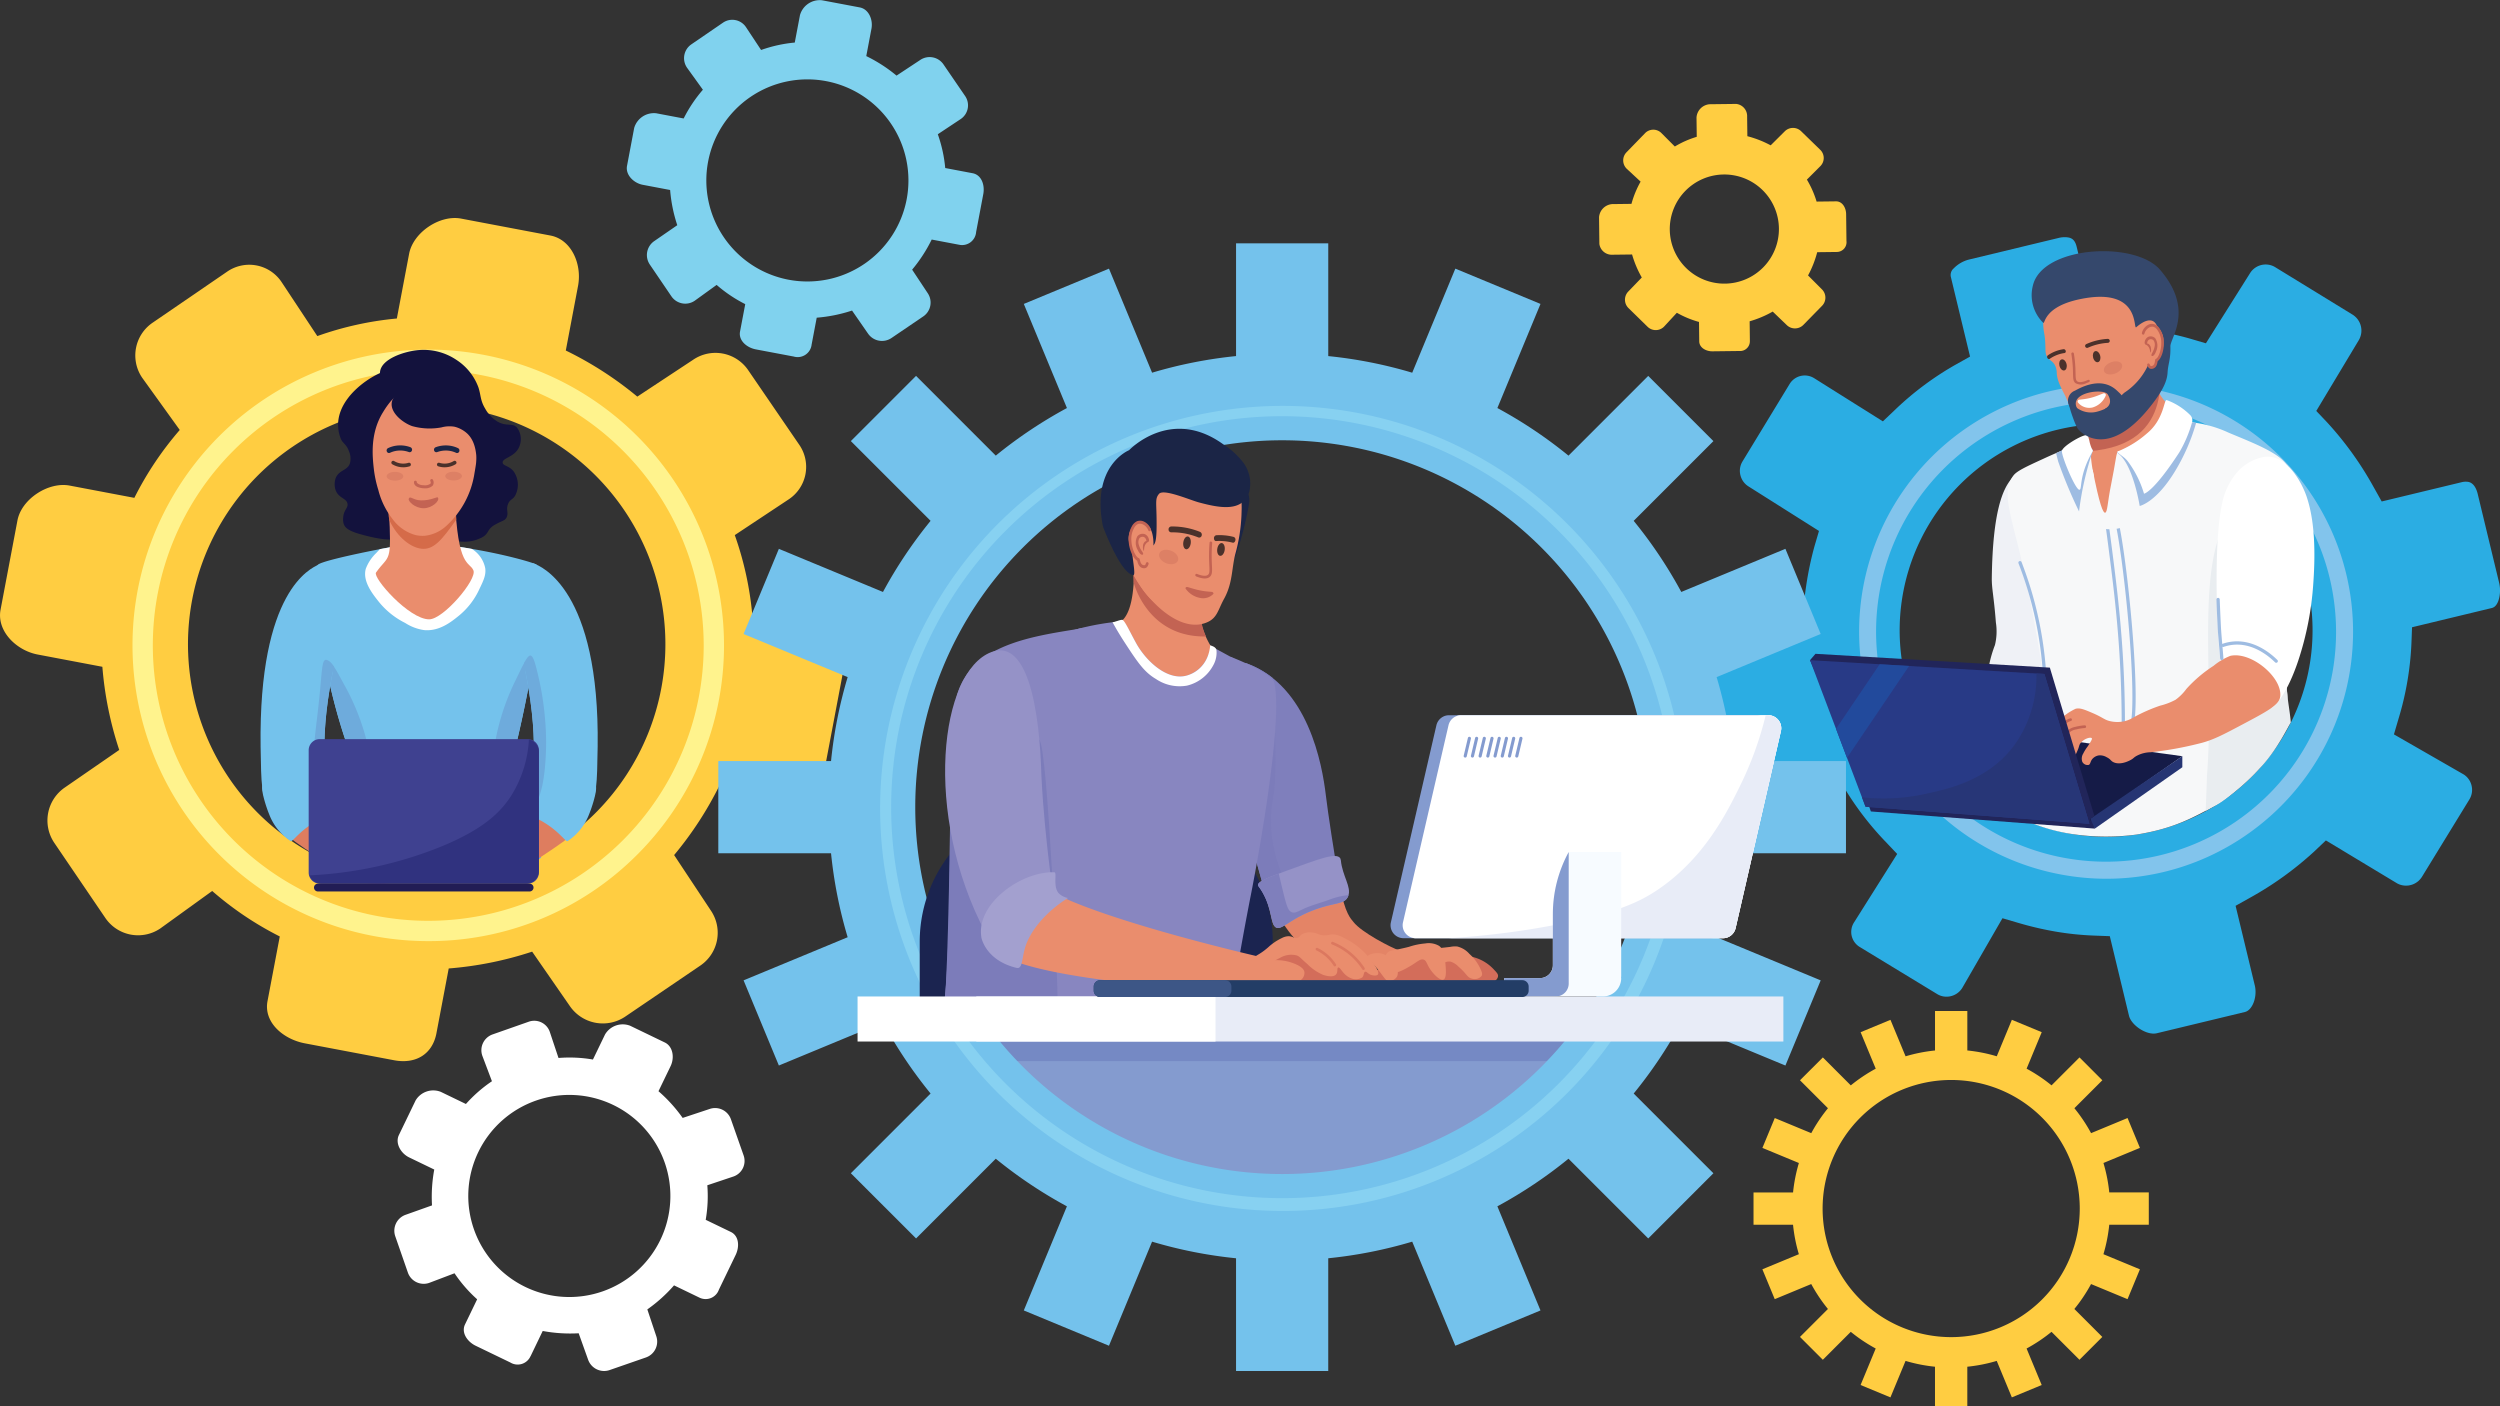 <svg xmlns="http://www.w3.org/2000/svg" xmlns:xlink="http://www.w3.org/1999/xlink" width="455" height="255.932" viewBox="0 0 455 255.932"><rect x="0" y="0" width="455" height="255.932" fill="#333333" stroke="none"/><defs><clipPath id="clip-path"><rect id="Rectangle_4504" data-name="Rectangle 4504" width="455" height="255.932" fill="none"></rect></clipPath></defs><g id=":_img-scalability" data-name=": img-scalability" transform="translate(0 -0.003)"><g id="Group_1683" data-name="Group 1683" transform="translate(0 0.003)" clip-path="url(#clip-path)"><path id="Path_12793" data-name="Path 12793" d="M1337.512,1348.346h-69.74a20.054,20.054,0,0,1-20.053-20.054v-7.313h109.847v7.313a20.053,20.053,0,0,1-20.053,20.054" transform="translate(-1070.031 -1132.859)" fill="#849bcf"></path><rect id="Rectangle_4501" data-name="Rectangle 4501" width="109.847" height="5.007" transform="translate(177.688 188.12)" fill="#7589c4"></rect><path id="Path_12794" data-name="Path 12794" d="M79.434,426.992l2.232-11.776a64.711,64.711,0,0,0,15.184-3.061l6.88,9.93a7.288,7.288,0,0,0,10.051,1.9l13.7-9.309a7.207,7.207,0,0,0,1.909-9.982l-6.7-10.117a64.364,64.364,0,0,0,8.4-12.962l11.776,2.232c3.883.736,6.591-1.6,7.327-5.485l3.08-16.253c.736-3.883-.7-8.276-4.58-9.012l-11.776-2.232a59.705,59.705,0,0,0-3.186-14.522L143.6,329.8a7.084,7.084,0,0,0,1.873-9.885l-9.324-13.62a7.208,7.208,0,0,0-9.99-1.867l-10.17,6.712a64.68,64.68,0,0,0-13.014-8.391l2.232-11.776c.736-3.883-1.155-8.418-5.038-9.154l-16.253-3.08c-3.884-.736-8.723,2.523-9.459,6.407l-2.232,11.776a59.35,59.35,0,0,0-14.473,3.2l-6.525-9.863a7.069,7.069,0,0,0-9.873-1.871l-13.614,9.325a7.207,7.207,0,0,0-1.864,9.99l6.84,9.508a59.639,59.639,0,0,0-8.264,12.352l-11.776-2.232c-3.883-.736-8.767,2.46-9.5,6.343L.1,349.924c-.736,3.883,2.872,7.418,6.755,8.154l11.776,2.232a64.322,64.322,0,0,0,3.07,15.135L11.771,382.3a7.273,7.273,0,0,0-1.9,10.038l9.31,13.7a7.207,7.207,0,0,0,9.983,1.905l9.455-6.828a59.367,59.367,0,0,0,12.3,8.275l-2.232,11.776c-.736,3.883,2.907,6.94,6.791,7.675l16.253,3.08c3.883.736,6.971-1.045,7.706-4.928M34.973,348.115a43.444,43.444,0,1,1,34.6,50.773,43.444,43.444,0,0,1-34.6-50.773" transform="translate(0 -238.955)" fill="#ffcd41"></path><path id="Path_12795" data-name="Path 12795" d="M528.8,1365.609,531,1361.04a27.407,27.407,0,0,0,6.544.418l1.721,4.816a3.085,3.085,0,0,0,3.9,1.883l6.625-2.3a3.051,3.051,0,0,0,1.877-3.871l-1.627-4.873a27.251,27.251,0,0,0,4.86-4.375l4.569,2.207a2.56,2.56,0,0,0,3.6-1.437l3.046-6.306c.728-1.507.625-3.46-.882-4.188l-4.569-2.207a25.283,25.283,0,0,0,.294-6.287l4.754-1.593a3,3,0,0,0,1.852-3.835l-2.315-6.593a3.051,3.051,0,0,0-3.879-1.861l-4.9,1.626a27.38,27.38,0,0,0-4.4-4.861l2.207-4.569c.728-1.507.453-3.568-1.054-4.3l-6.306-3.045a3.739,3.739,0,0,0-4.571,1.579l-2.207,4.569a25.121,25.121,0,0,0-6.268-.285l-1.583-4.749a2.992,2.992,0,0,0-3.83-1.85l-6.591,2.316a3.051,3.051,0,0,0-1.86,3.879l1.751,4.639a25.248,25.248,0,0,0-4.736,4.141l-4.569-2.207a3.739,3.739,0,0,0-4.582,1.549l-3.046,6.306c-.728,1.507.359,3.348,1.866,4.076l4.569,2.207a27.231,27.231,0,0,0-.409,6.525l-4.811,1.712a3.079,3.079,0,0,0-1.881,3.895l2.3,6.623a3.051,3.051,0,0,0,3.872,1.876l4.616-1.752a25.131,25.131,0,0,0,4.119,4.735l-2.207,4.569c-.728,1.507.426,3.157,1.933,3.884l6.306,3.046a2.557,2.557,0,0,0,3.692-1.168m-9.507-37.133a18.391,18.391,0,1,1,8.563,24.559,18.391,18.391,0,0,1-8.563-24.559" transform="translate(-432.225 -1118.802)" fill="#fff"></path><path id="Path_12796" data-name="Path 12796" d="M834.628,62.807l.945-4.985a27.4,27.4,0,0,0,6.428-1.3l2.913,4.2a3.085,3.085,0,0,0,4.255.806l5.8-3.94a3.051,3.051,0,0,0,.808-4.226l-2.837-4.283A27.252,27.252,0,0,0,856.5,43.6l4.985.945a2.56,2.56,0,0,0,3.1-2.322l1.3-6.88c.312-1.644-.295-3.5-1.939-3.815l-4.985-.945a25.28,25.28,0,0,0-1.349-6.148l4.177-2.773a3,3,0,0,0,.793-4.185l-3.947-5.766a3.051,3.051,0,0,0-4.229-.791L850.1,13.763a27.383,27.383,0,0,0-5.509-3.552l.945-4.985c.311-1.644-.489-3.564-2.133-3.875l-6.88-1.3a3.739,3.739,0,0,0-4,2.712l-.945,4.985A25.129,25.129,0,0,0,825.45,9.1l-2.762-4.175a2.993,2.993,0,0,0-4.179-.792l-5.763,3.948a3.051,3.051,0,0,0-.789,4.229l2.9,4.025a25.253,25.253,0,0,0-3.5,5.229l-4.985-.945a3.74,3.74,0,0,0-4.023,2.685l-1.3,6.88c-.312,1.644,1.216,3.14,2.86,3.452l4.985.945a27.23,27.23,0,0,0,1.3,6.407l-4.2,2.9a3.079,3.079,0,0,0-.805,4.25l3.941,5.8a3.051,3.051,0,0,0,4.226.807l4-2.89a25.136,25.136,0,0,0,5.207,3.5l-.945,4.985c-.311,1.644,1.231,2.938,2.875,3.249l6.88,1.3a2.556,2.556,0,0,0,3.262-2.086M815.806,29.416A18.391,18.391,0,1,1,830.451,50.91a18.391,18.391,0,0,1-14.646-21.494" transform="translate(-686.93 -0.002)" fill="#80d2ee"></path><path id="Path_12797" data-name="Path 12797" d="M2258.473,448.051c-1.739-.291-3.627-1.82-3.961-3.207l-3.493-14.482-2.921-.109a53.462,53.462,0,0,1-6.8-.7,59.349,59.349,0,0,1-6.9-1.6l-2.914-.856-7.335,12.714a3.379,3.379,0,0,1-3.391,1.524,3.2,3.2,0,0,1-1.146-.429l-14.094-8.57a3.2,3.2,0,0,1-1.077-4.43l7.883-12.506-2.065-2.176a55.3,55.3,0,0,1-8.29-11.1l-1.429-2.55-14.482,3.493a2.849,2.849,0,0,1-1.114.008c-1.772-.3-3.619-1.765-3.951-3.142l-3.874-16.065a2.243,2.243,0,0,1,.6-1.941,5.331,5.331,0,0,1,2.819-1.752l14.482-3.492.11-2.921a60.894,60.894,0,0,1,2.139-14.355l.821-2.795-12.8-8.087a3.333,3.333,0,0,1-1.5-2.066,3.259,3.259,0,0,1,.377-2.492l8.575-14.094a3.219,3.219,0,0,1,3.283-1.514,3.293,3.293,0,0,1,1.161.434l12.531,7.873,2.173-2.062a55.448,55.448,0,0,1,11.145-8.3l2.55-1.429-3.492-14.482a1.586,1.586,0,0,1,.512-1.565,5.93,5.93,0,0,1,2.966-1.653l16.064-3.874a4.537,4.537,0,0,1,1.768-.114c.636.107,1.267.384,1.581,1.686l3.493,14.482,2.921.11a66.63,66.63,0,0,1,8.477.853,50.323,50.323,0,0,1,5.835,1.318l2.8.823,8.039-12.771a3.351,3.351,0,0,1,3.393-1.525,3.286,3.286,0,0,1,1.176.44l14.1,8.649a3.422,3.422,0,0,1,1.121,4.632l-7.741,12.886,2.02,2.128a60.857,60.857,0,0,1,8.459,11.8l1.429,2.55,14.482-3.492a3.132,3.132,0,0,1,1.235-.081c1.056.177,1.542,1.309,1.763,2.227l3.874,16.064a5.961,5.961,0,0,1-.151,3.441c-.414,1.051-.986,1.189-1.2,1.24l-14.482,3.492-.11,2.921a55.328,55.328,0,0,1-2.327,13.657l-.858,2.919,12.686,7.288a3.277,3.277,0,0,1,1.443,2.029,3.315,3.315,0,0,1-.391,2.517l-8.644,14.1a3.415,3.415,0,0,1-3.462,1.549,3.231,3.231,0,0,1-1.158-.432l-12.859-7.751-2.132,2.023a60.552,60.552,0,0,1-11.751,8.448l-2.55,1.429,3.493,14.482c.5,2.065-.411,4.51-1.8,4.846l-16.065,3.874a2.721,2.721,0,0,1-1.063.008m-1.927-110.4a37.574,37.574,0,1,0,30.324,28.253,37.327,37.327,0,0,0-30.324-28.253" transform="translate(-1867.036 -259.979)" fill="#2bade3"></path><path id="Path_12798" data-name="Path 12798" d="M2413.413,580.9a44.949,44.949,0,1,1,33.523-7.732,44.654,44.654,0,0,1-33.523,7.732m14.347-85.618a41.862,41.862,0,1,0,34.369,48.2,41.91,41.91,0,0,0-34.369-48.2" transform="translate(-2037.532 -421.602)" fill="#82c4ec"></path><path id="Path_12799" data-name="Path 12799" d="M1123.235,422V405.222h-20.518a82.133,82.133,0,0,0-3.025-15.282l18.942-7.846-6.422-15.5-18.948,7.849A82.679,82.679,0,0,0,1084.6,361.5l14.512-14.512-11.866-11.866-14.512,14.512a82.665,82.665,0,0,0-12.943-8.665l7.848-18.948-15.5-6.422-7.846,18.942a82.128,82.128,0,0,0-15.282-3.025V310.995h-16.781v20.518a82.133,82.133,0,0,0-15.282,3.025L989.1,315.6l-15.5,6.422,7.849,18.948A82.662,82.662,0,0,0,968.5,349.63l-14.512-14.512-11.866,11.866L956.635,361.5a82.645,82.645,0,0,0-8.665,12.944l-18.948-7.849-6.422,15.5,18.942,7.846a82.113,82.113,0,0,0-3.025,15.282H918V422h20.518a82.112,82.112,0,0,0,3.025,15.282L922.6,445.131l6.422,15.5,18.948-7.849a82.645,82.645,0,0,0,8.665,12.944l-14.512,14.512,11.866,11.866L968.5,477.595a82.679,82.679,0,0,0,12.944,8.665L973.6,505.208l15.5,6.422,7.846-18.942a82.136,82.136,0,0,0,15.282,3.025V516.23h16.781V495.712a82.13,82.13,0,0,0,15.282-3.025l7.846,18.942,15.5-6.422-7.848-18.948a82.682,82.682,0,0,0,12.943-8.665l14.512,14.512,11.866-11.866L1084.6,465.729a82.679,82.679,0,0,0,8.665-12.944l18.948,7.849,6.422-15.5-18.942-7.846A82.132,82.132,0,0,0,1102.717,422Zm-35.846-8.39a66.772,66.772,0,1,1-66.772-66.772,66.772,66.772,0,0,1,66.772,66.772" transform="translate(-787.268 -266.707)" fill="#74c2ec"></path><path id="Path_12800" data-name="Path 12800" d="M1196.034,662.517a73.26,73.26,0,1,1,28.605-5.776,73.027,73.027,0,0,1-28.605,5.776m0-144.647a71.159,71.159,0,1,0,71.159,71.159,71.24,71.24,0,0,0-71.159-71.159" transform="translate(-962.684 -442.123)" fill="#87d1f1"></path><path id="Path_12801" data-name="Path 12801" d="M223.179,554.46a53.827,53.827,0,1,1,38.061-15.766,53.475,53.475,0,0,1-38.061,15.766m0-103.957a50.13,50.13,0,1,0,50.13,50.13,50.187,50.187,0,0,0-50.13-50.13" transform="translate(-145.235 -383.177)" fill="#fff38d"></path><path id="Path_12802" data-name="Path 12802" d="M2071.051,175.868l-.043-3.528a19.051,19.051,0,0,0,4.2-1.769l2.564,2.464a2.145,2.145,0,0,0,3.011-.037l3.411-3.485a2.122,2.122,0,0,0-.031-2.991l-2.524-2.528a18.954,18.954,0,0,0,1.668-4.23l3.528-.043a1.779,1.779,0,0,0,1.794-2.01l-.059-4.869c-.014-1.163-.684-2.347-1.847-2.333l-3.528.043a17.584,17.584,0,0,0-1.767-4l2.465-2.465a2.085,2.085,0,0,0-.036-2.962l-3.484-3.386a2.122,2.122,0,0,0-2.992.044l-2.543,2.53a19.035,19.035,0,0,0-4.244-1.662l-.043-3.528a2.23,2.23,0,0,0-1.987-2.347l-4.869.059a2.6,2.6,0,0,0-2.356,2.4l.043,3.528a17.466,17.466,0,0,0-3.99,1.766l-2.458-2.465a2.081,2.081,0,0,0-2.958.036l-3.385,3.485a2.122,2.122,0,0,0,.045,2.991l2.528,2.344a17.554,17.554,0,0,0-1.664,4.046l-3.528.043a2.6,2.6,0,0,0-2.372,2.385l.059,4.869a2.282,2.282,0,0,0,2.425,1.959l3.528-.043a18.935,18.935,0,0,0,1.769,4.188l-2.464,2.557a2.141,2.141,0,0,0,.037,3.007l3.485,3.409a2.122,2.122,0,0,0,2.992-.032l2.33-2.522a17.483,17.483,0,0,0,4.031,1.67l.043,3.528c.014,1.163,1.244,1.833,2.407,1.819l4.869-.059a1.778,1.778,0,0,0,1.936-1.871m-14.573-20.2a9.932,9.932,0,1,1,10.053,9.811,9.933,9.933,0,0,1-10.053-9.811" transform="translate(-1752.574 -113.863)" fill="#ffcd41"></path><path id="Path_12803" data-name="Path 12803" d="M2312.939,1330.906v-5.882h-7.192a28.781,28.781,0,0,0-1.06-5.357l6.64-2.75-2.251-5.434-6.641,2.751a28.978,28.978,0,0,0-3.037-4.537l5.087-5.087-4.159-4.159-5.087,5.087a28.98,28.98,0,0,0-4.537-3.037l2.751-6.642-5.434-2.251-2.75,6.64a28.8,28.8,0,0,0-5.356-1.06V1292h-5.882v7.192a28.8,28.8,0,0,0-5.357,1.06l-2.75-6.64-5.434,2.251,2.751,6.642a28.993,28.993,0,0,0-4.537,3.037l-5.086-5.087-4.159,4.159,5.087,5.087a28.978,28.978,0,0,0-3.037,4.537l-6.642-2.751-2.251,5.434,6.64,2.75a28.821,28.821,0,0,0-1.06,5.357H2241v5.882h7.192a28.824,28.824,0,0,0,1.06,5.357l-6.64,2.75,2.251,5.434,6.642-2.751a28.971,28.971,0,0,0,3.037,4.537l-5.087,5.087,4.159,4.159,5.086-5.087a28.976,28.976,0,0,0,4.537,3.037l-2.751,6.642,5.434,2.251,2.75-6.64a28.8,28.8,0,0,0,5.357,1.06v7.192h5.882v-7.192a28.8,28.8,0,0,0,5.356-1.06l2.75,6.64,5.434-2.251-2.751-6.642a28.963,28.963,0,0,0,4.537-3.037l5.087,5.087,4.159-4.159-5.087-5.087a28.971,28.971,0,0,0,3.037-4.537l6.641,2.751,2.251-5.434-6.64-2.75a28.784,28.784,0,0,0,1.06-5.357Zm-12.565-2.941a23.4,23.4,0,1,1-23.405-23.405,23.4,23.4,0,0,1,23.405,23.405" transform="translate(-1921.859 -1108.003)" fill="#ffcd41"></path><path id="Path_12804" data-name="Path 12804" d="M420.911,695.39c-2.329.262-15.376,2.813-15.917,3.658s-.423,17,5.7,33.859c2.858,7.875-3.1,19.535-3.1,19.535a79.7,79.7,0,0,0,19.269,4.252c7.57.6,18.957-3.6,18.761-4.513-.8-3.724-6.421-12.681-5.273-17.342,5.418-22,5.6-32.337,4.473-35.792-.151-.466-15.407-4.614-23.9-3.658" transform="translate(-347.146 -596.237)" fill="#74c2ec"></path><path id="Path_12805" data-name="Path 12805" d="M507,460.22a6.232,6.232,0,0,1-2.266-2.364c-.927-1.523-.762-2.437-1.246-3.9a10.116,10.116,0,0,0-3.965-4.964,10.7,10.7,0,0,0-7.25-1.773c-2.369.275-6.388,1.559-6.683,3.9-.148,1.174.678,2.3,1.586,3.546a10.66,10.66,0,0,0,2.719,2.6c3.981,2.515,7.438-.471,9.515,1.536,1.908,1.843,1.083,6.381.566,9.219-.61,3.354-1.846,5.846-.68,7.091.752.8-.839-.346-.431.671.27.675-1.861-.292-2.378.212-.659.64,1.06,4.528,1.215,4.849.686,1.415-.828,1.121,1.163,1.128,1.712.006,2.833.421,5.04-.569,1.573-.706,1.063-1.549,2.528-2.391s1.835-.741,2.152-1.3c.487-.857-.16-1.489.34-2.6.36-.8.782-.666,1.246-1.418a4.229,4.229,0,0,0-.227-4.373c-.838-1.129-2-1.028-2.039-1.655-.056-.854,2.1-.972,2.945-2.718a3.528,3.528,0,0,0-.34-3.664c-.859-.907-1.827-.13-3.512-1.064" transform="translate(-416.422 -383.471)" fill="#13123d"></path><path id="Path_12806" data-name="Path 12806" d="M437.666,473.409c-1.6-.264-11.667,5.143-8.927,12.372.339.893,1.018,1,1.473,2.246a3.45,3.45,0,0,1,.227,2.246c-.459,1.4-2.007,1.208-2.605,2.718a3.369,3.369,0,0,0,0,2.246c.57,1.47,2.039,1.419,2.152,2.482.084.788-.7,1.057-.793,2.482a2.746,2.746,0,0,0,.113,1.182c.243.648.876,1.211,2.832,1.773,2.653.762,5.788,1.4,6.68.734,1.374-1.032-.958-4.12-1.243-6.525-1.322-11.167-.549-12.859.34-14.3,1.234-2,2.713-2.223,2.832-4.018.129-1.945-1.116-5.31-3.08-5.635" transform="translate(-366.736 -405.984)" fill="#13123d"></path><path id="Path_12807" data-name="Path 12807" d="M468.651,696.865a7.8,7.8,0,0,0-1.921,2.881c-.635,2.279,1.232,4.6,2.444,6.111a14.372,14.372,0,0,0,4.714,3.754,8.58,8.58,0,0,0,3.492,1.309c2.759.23,4.907-1.505,6.285-2.619a13.5,13.5,0,0,0,3.754-4.888c.737-1.531,1.21-2.516,1.048-3.754a5.35,5.35,0,0,0-2.434-3.516,47.71,47.71,0,0,0-12.116-.753c-.727.082-2.5.387-4.612.794-.214.207-.433.432-.654.681" transform="translate(-400.153 -596.238)" fill="#fff"></path><path id="Path_12808" data-name="Path 12808" d="M482.623,637.378c.57,10.213.073,8.118-2.329,11.514-.656.928,6,8.52,9.663,8.52,2.619,0,8.761-7.275,8.061-8.909-.728-1.7-2.883-.258-3.363-13.2-.036-.979-1.8,2.728-4.528,3.493-3.336.935-7.59-2.972-7.5-1.423" transform="translate(-411.857 -544.694)" fill="#ea8d6d"></path><path id="Path_12809" data-name="Path 12809" d="M636.5,842.226c-.573-.148-.978.841-2.349,3.681a42.448,42.448,0,0,0-3.795,11.38,30.008,30.008,0,0,0-.373,2.991,34.842,34.842,0,0,0,.362,7.149c.388,2.423,1.919,6.964,4.777,12.676,2.213-.8,3.644-1.557,3.573-1.886-.8-3.724-6.421-12.681-5.273-17.342,1.3-5.287,2.3-9.9,3.052-13.9-.011-3.414.419-4.642.025-4.743" transform="translate(-540.228 -722.273)" fill="#6eabdc"></path><path id="Path_12810" data-name="Path 12810" d="M427.557,866.553a30,30,0,0,0-.524-2.968,42.45,42.45,0,0,0-4.365-11.174c-1.513-2.767-1.967-3.734-2.532-3.557-.391.122-.2.038-.044,3.492a121.166,121.166,0,0,0,3.558,12.275c2.858,7.875-3.1,19.535-3.1,19.535s1.295.488,3.445,1.139a47.568,47.568,0,0,0,3.565-11.583,34.84,34.84,0,0,0,0-7.158" transform="translate(-360.107 -727.952)" fill="#6eabdc"></path><path id="Path_12811" data-name="Path 12811" d="M352.591,998.078c.238.971.775,1.836,7.394,6.2,7.633,5.033,4.92,1.875,6.818,3.977,1.291,1.429,8.7,1.047,7.608,0-2.223-2.13-1.574-1.087-3.386-2.611-.588-.495-1.33-1.179-5.831-7.786-5.082-7.461-5.492-8.58-6.814-8.647-2.925-.149-6.727,5.035-5.789,8.867" transform="translate(-302.254 -848.335)" fill="#de7d5f"></path><path id="Path_12812" data-name="Path 12812" d="M335.022,983.138c-.123,1.069.814,3.9,1.245,4.926a10.171,10.171,0,0,0,3.936,4.946c.5.256,2.611-3.767,9.222-5.413.422-.105-.653-1.386-1.54-2.741-1.834-2.8-.914-3.538-2.072-4.4-2.54-1.887-10.322-1.4-10.792,2.68" transform="translate(-287.302 -839.925)" fill="#74c2ec"></path><path id="Path_12813" data-name="Path 12813" d="M630.2,998.078c-.238.971-.775,1.836-7.394,6.2-7.633,5.033-12.851,2.889-11.04,1.366.588-.495,1.33-1.179,5.831-7.786,5.082-7.461,5.492-8.58,6.814-8.647,2.924-.149,6.727,5.035,5.789,8.867" transform="translate(-524.331 -848.335)" fill="#de7d5f"></path><path id="Path_12814" data-name="Path 12814" d="M674.442,983.138c.123,1.069-.814,3.9-1.245,4.926a10.17,10.17,0,0,1-3.936,4.946c-.5.256-2.611-3.767-9.222-5.413-.422-.105.653-1.386,1.54-2.741,1.834-2.8.915-3.538,2.072-4.4,2.54-1.887,10.322-1.4,10.792,2.68" transform="translate(-565.961 -839.925)" fill="#74c2ec"></path><path id="Path_12815" data-name="Path 12815" d="M502.438,645.359c2.191.254,3.679-1.512,6.337-5.277-.114-2.512.322-3.747-.232-3.975-.907-.372-1.8,2.728-4.528,3.493-3.336.936-6.1-2.873-7.24-1.816-.434.4-.394,1.426-.149,2.451,1.537,3.18,3.932,4.906,5.813,5.124" transform="translate(-425.745 -545.492)" fill="#d56b49"></path><path id="Path_12816" data-name="Path 12816" d="M476.479,507.626a20.9,20.9,0,0,0,.822,3.877,14.074,14.074,0,0,0,2.584,5.286,7.706,7.706,0,0,0,4.229,2.937,5.882,5.882,0,0,0,1.645.117,6.851,6.851,0,0,0,3.877-1.762,16.253,16.253,0,0,0,5.169-9.632c.494-2.807,1.592-9.045-2.467-13.04-.207-.2-4.1-3.913-8.693-2.7-3.148.829-4.771,3.475-5.521,4.7-2.343,3.82-1.888,7.986-1.645,10.22" transform="translate(-408.448 -422.334)" fill="#ea8d6d"></path><path id="Path_12817" data-name="Path 12817" d="M514.321,490.526a9.993,9.993,0,0,0-10.632-1.715c-.812.367-3.008,1.358-3.172,3.062-.172,1.793,1.986,3.539,3.7,4.165a11.794,11.794,0,0,0,5.345.245,5.563,5.563,0,0,1,2.408-.122,5.329,5.329,0,0,1,2.349,1.286c2.254,2.2,1.374,6.187,1.88,6.247.482.058,2.036-3.467,1.292-7.35a10.64,10.64,0,0,0-3.172-5.819" transform="translate(-429.231 -418.494)" fill="#13123d"></path><path id="Path_12818" data-name="Path 12818" d="M532.13,612.249l-.017.013a.284.284,0,0,0-.084.343.452.452,0,0,1,.023.436,1.7,1.7,0,0,1-1.3.283,1.628,1.628,0,0,1-1.163-.428.183.183,0,0,1-.024-.1.273.273,0,0,0-.144-.258l-.024-.011a.25.25,0,0,0-.35.227.784.784,0,0,0,.1.438c.318.556,1.281.67,1.568.692.066.005.165.011.286.011a1.893,1.893,0,0,0,1.454-.494.981.981,0,0,0,.046-1.039.243.243,0,0,0-.367-.11" transform="translate(-453.701 -525.02)" fill="#c36353"></path><path id="Path_12819" data-name="Path 12819" d="M498.434,569.532a5.334,5.334,0,0,0-2.932-.223,5.235,5.235,0,0,0-1.143.386.483.483,0,0,0-.208.649.418.418,0,0,0,.554.206,4.43,4.43,0,0,1,.964-.325,4.529,4.529,0,0,1,2.491.193.423.423,0,0,0,.536-.261h0a.478.478,0,0,0-.264-.624" transform="translate(-423.734 -488.138)" fill="#1b2546"></path><path id="Path_12820" data-name="Path 12820" d="M559.019,569.7a5.241,5.241,0,0,0-1.143-.386,5.334,5.334,0,0,0-2.932.223.478.478,0,0,0-.264.624h0a.423.423,0,0,0,.536.261,4.531,4.531,0,0,1,2.492-.193,4.428,4.428,0,0,1,.964.325.418.418,0,0,0,.554-.206.483.483,0,0,0-.208-.649" transform="translate(-475.659 -488.138)" fill="#1b2546"></path><path id="Path_12821" data-name="Path 12821" d="M570.536,602.833c-.839,0-1.519.359-1.519.8s.68.8,1.519.8,1.519-.359,1.519-.8-.68-.8-1.519-.8" transform="translate(-487.983 -516.984)" fill="#dd8065"></path><path id="Path_12822" data-name="Path 12822" d="M495.618,603.056c-.839,0-1.519.359-1.519.8s.68.8,1.519.8,1.519-.359,1.519-.8-.68-.8-1.519-.8" transform="translate(-423.734 -517.175)" fill="#dd8065"></path><path id="Path_12823" data-name="Path 12823" d="M524.469,636.157c-1.412-.034-1.955-.916-2.2-.311-.174.427,1.06,1.725,2.685,1.741,1.516.015,2.99-1.314,2.638-1.928-.154-.269-1.2.544-3.12.5" transform="translate(-447.877 -545.088)" fill="#c36353"></path><path id="Path_12824" data-name="Path 12824" d="M502.35,590.079a3.852,3.852,0,0,1-2-.557.338.338,0,0,1-.1-.491h0a.337.337,0,0,1,.446-.086,3.178,3.178,0,0,0,2.62.309.337.337,0,0,1,.2.643,3.876,3.876,0,0,1-1.176.184" transform="translate(-428.958 -505.03)" fill="#4a312b"></path><path id="Path_12825" data-name="Path 12825" d="M559.7,590.079a3.851,3.851,0,0,0,2-.557.338.338,0,0,0,.1-.491h0a.337.337,0,0,0-.446-.086,3.178,3.178,0,0,1-2.62.309.337.337,0,0,0-.2.643,3.877,3.877,0,0,0,1.176.184" transform="translate(-478.782 -505.03)" fill="#4a312b"></path><path id="Path_12826" data-name="Path 12826" d="M334.608,765.561c-1.431-1.466-1.5-3.773-1.6-10.688-.387-28.613,9.249-32.45,10.414-33.1,1.5-.844,2.963,18.237,2.706,19.524-2.907,14.608-.633,20.13-1.228,21.276-1.6,3.085-7.789,5.558-10.3,2.991" transform="translate(-285.578 -618.959)" fill="#74c2ec"></path><path id="Path_12827" data-name="Path 12827" d="M682.5,763.962c1.431-1.466,1.5-3.773,1.6-10.688.387-28.613-10.292-32.857-11.674-33.381-1.613-.611-1.7,18.516-1.446,19.8,2.907,14.608.633,20.13,1.228,21.276,1.6,3.085,7.789,5.558,10.3,2.991" transform="translate(-575.327 -617.361)" fill="#74c2ec"></path><path id="Path_12828" data-name="Path 12828" d="M404.734,868.1a8.539,8.539,0,0,1-1.172-2.452c-.16-2.4-1.221-8.265,1.143-20.144a2.94,2.94,0,0,0,.242-.965c-.476-.853-1.165-1.348-1.552-1.275-.581.11-.636,1.644-.96,5.151-.669,7.237-1.139,8.334-1.135,13.007,0,3.452.261,4.694.611,5.761a13.92,13.92,0,0,0,2.321,4.288,19.161,19.161,0,0,1,2.042-.63c.422-.105-.653-1.386-1.54-2.741" transform="translate(-344.151 -723.168)" fill="#6eabdc"></path><path id="Path_12829" data-name="Path 12829" d="M665.187,857.6a47.383,47.383,0,0,0,0-7.944,53.951,53.951,0,0,0-1.571-9.428c-.4-1.563-.7-2.414-1.135-2.444-.32-.022-.823.735-1.142,1.4a4.967,4.967,0,0,0,.269,1.624c2.364,11.878,1.3,17.748,1.143,20.144a8.533,8.533,0,0,1-1.172,2.452c-.887,1.354-1.962,2.635-1.54,2.741a18.982,18.982,0,0,1,2.467.794,19.13,19.13,0,0,0,2.158-5.5,31.419,31.419,0,0,0,.524-3.841" transform="translate(-565.961 -718.477)" fill="#6eabdc"></path><path id="Path_12830" data-name="Path 12830" d="M434.365,970.892H396.518a2.028,2.028,0,0,1-2.028-2.028V946.613a2.028,2.028,0,0,1,2.028-2.028h37.846a2.028,2.028,0,0,1,2.028,2.028v22.251a2.028,2.028,0,0,1-2.028,2.028" transform="translate(-338.311 -810.067)" fill="#3f4190"></path><path id="Path_12831" data-name="Path 12831" d="M435.532,945.024a21.32,21.32,0,0,1-3.154,10.136c-2.108,3.335-5.36,6.244-12.569,9.261a72.874,72.874,0,0,1-24.2,5.339,2.354,2.354,0,0,0,2.2,1.508H435a2.355,2.355,0,0,0,2.355-2.355v-21.6a2.354,2.354,0,0,0-1.823-2.292" transform="translate(-339.273 -810.444)" fill="#30327f"></path><path id="Path_12832" data-name="Path 12832" d="M440.541,1130.732H402.011a.711.711,0,1,1,0-1.422h38.529a.711.711,0,1,1,0,1.422" transform="translate(-344.151 -968.485)" fill="#221d55"></path><path id="Path_12833" data-name="Path 12833" d="M1599.153,888.181c-.021-.117-.043-.233-.064-.353-.957-5.488-2.108-13.015-2.448-15.926-.683-5.855-3.261-19.948-14.3-24.051-2.835-1.054-2.151,14.427-.657,27.236.056.477,3.822,14.758,4.861,17.5,2.242-.995,4.715-1.973,7.415-2.871,1.789-.6,3.522-1.1,5.195-1.537" transform="translate(-1355.325 -727.065)" fill="#7f7fbc"></path><path id="Path_12834" data-name="Path 12834" d="M1642.751,1138.038c-.442-.572-1.541-1.445-2.5-6.683-1.672.437-3.405.942-5.195,1.537-2.7.9-6.785,2.5-6.745,2.578,2.912,5.584,5.648,7.711,7.562,8.372,5.877,2.029,17.046-.011,15.276-.6-1.519-.508-6.928-3.3-8.4-5.2" transform="translate(-1396.422 -970.239)" fill="#e48466"></path><path id="Path_12835" data-name="Path 12835" d="M1239.667,1062.721V1047.24a25.973,25.973,0,0,0-25.974-25.973h-12.308a25.973,25.973,0,0,0-25.974,25.973v15.482Z" transform="translate(-1008.022 -875.828)" fill="#1b2450"></path><path id="Path_12836" data-name="Path 12836" d="M1586.8,879.186a23.813,23.813,0,0,1,.27-7.156c.424-2.4.669-7.907-.085-21.54a16.721,16.721,0,0,0-4.646-2.639c-2.835-1.054-2.151,14.427-.657,27.236.056.477,3.822,14.758,4.861,17.5,1.345-.6,2.775-1.187,4.285-1.758a38.482,38.482,0,0,1-3.352-8.134,23.737,23.737,0,0,1-.675-3.511" transform="translate(-1355.325 -727.065)" fill="#7c7cba"></path><path id="Path_12837" data-name="Path 12837" d="M1566.685,609.658a3.99,3.99,0,0,1,.179,2.2c-.692,4.166-2.51,10.342-2.994,10.253-.372-.069,1.2-3.622.627-8.526a13.145,13.145,0,0,0-1.349-5.054c-.7-1.331-1.321-1.905-1.086-2.1.448-.376,3.7.9,4.623,3.227" transform="translate(-1339.565 -520.014)" fill="#1b2546"></path><path id="Path_12838" data-name="Path 12838" d="M1420.144,686.931c-.306-2.756-.077-5.783-.612-8.164-1.276-5.686-8.668-8.589-10.853-6.6-1.314,1.2-.152,3.743-.359,9.015-.435,11.051-5.081,7.863-6.347,8.728-1.774,1.213,2.413,3.779,4.539,5.313,2.99,2.158,9.1,10.231,12.049,8.721,5.08-2.6,5.6-8.015,4.789-8.935a15.522,15.522,0,0,1-3.207-8.083" transform="translate(-1201.952 -575.91)" fill="#ea8d6d"></path><path id="Path_12839" data-name="Path 12839" d="M1452.469,739.964c-2.293-1.528-3.612-4.653-4.112-5.132-.075.124.072,1.174.036,1.312.491,1.929,3.537,10.065,13.181,9.876a10.411,10.411,0,0,1-.954-3.727,14.435,14.435,0,0,1-8.151-2.328" transform="translate(-1242.077 -630.185)" fill="#c36353"></path><path id="Path_12840" data-name="Path 12840" d="M1455.139,576.728a9.365,9.365,0,0,0-8.072-.862c-4.245,1.42-6.314,5.3-7.136,6.837a19.026,19.026,0,0,0-1.737,12.21c.806,4.466,8.334,14.151,14.4,11.816,2.051-.789,2.117-2.239,3.294-4.372,1.569-2.842,1.359-5.511,2.036-8.143a31.032,31.032,0,0,0,1.122-7.122c.008-1.071.635-7.3-3.906-10.365" transform="translate(-1233.096 -493.39)" fill="#ea8d6d"></path><path id="Path_12841" data-name="Path 12841" d="M1499.16,673.82a13.614,13.614,0,0,0-1.991-.634,13.335,13.335,0,0,0-3.268-.352.515.515,0,0,0-.479.56h0a.5.5,0,0,0,.484.506,12.444,12.444,0,0,1,3.061.329,12.729,12.729,0,0,1,1.865.595.466.466,0,0,0,.608-.3.553.553,0,0,0-.282-.7" transform="translate(-1280.744 -577.014)" fill="#4a312b"></path><path id="Path_12842" data-name="Path 12842" d="M1530.432,692.045a.227.227,0,0,0-.262.208,28.235,28.235,0,0,0-.093,2.9c.009.463.027.855.044,1.2.045.962.068,1.445-.195,1.711-.322.326-1.043.283-2.04-.12a.227.227,0,0,0-.3.127h0a.257.257,0,0,0,.148.325q.29.117.552.2c.925.283,1.592.224,1.988-.177s.376-1,.326-2.062c-.016-.342-.034-.731-.043-1.187a27.89,27.89,0,0,1,.091-2.846.256.256,0,0,0-.215-.273" transform="translate(-1310.028 -593.489)" fill="#c36353"></path><path id="Path_12843" data-name="Path 12843" d="M1512.985,685.617c-.371-.07-.752.393-.85,1.032s.123,1.215.494,1.285.752-.393.85-1.033-.123-1.215-.494-1.285" transform="translate(-1296.772 -587.973)" fill="#4a312b"></path><path id="Path_12844" data-name="Path 12844" d="M1556.392,694.043c-.371-.07-.752.393-.85,1.032s.123,1.215.494,1.285.752-.393.85-1.032-.123-1.215-.494-1.285" transform="translate(-1333.997 -595.199)" fill="#4a312b"></path><path id="Path_12845" data-name="Path 12845" d="M1555.026,684.206a10.4,10.4,0,0,0-1.815-.3,9.7,9.7,0,0,0-1.38-.008.532.532,0,0,0-.4.576c0,.284.177.5.391.483a9.117,9.117,0,0,1,1.3.008,9.787,9.787,0,0,1,1.72.288c.207.054.418-.128.478-.406a.521.521,0,0,0-.285-.638" transform="translate(-1330.487 -586.484)" fill="#4a312b"></path><path id="Path_12846" data-name="Path 12846" d="M1519.831,751.066l-.611-.052a13.465,13.465,0,0,1-2.62-.49l-1.113-.325c-.253-.074-.472.084-.387.277a4.117,4.117,0,0,0,2.6,1.688,2.6,2.6,0,0,0,2.418-.689c.145-.149-.02-.386-.285-.408" transform="translate(-1299.319 -643.347)" fill="#c36353"></path><path id="Path_12847" data-name="Path 12847" d="M1483.33,702.708c-.948-.318-1.864-.045-2.043.61s.443,1.444,1.391,1.762,1.864.045,2.043-.61-.443-1.444-1.391-1.762" transform="translate(-1270.31 -602.522)" fill="#dd8065"></path><path id="Path_12848" data-name="Path 12848" d="M1428.8,550.78c-9.572-6.88-17.095,1.1-17.095,1.1s-6.978,2.756-4.757,13.886c0,0,3.2,8.671,5.542,8.829.724.049-1.337-7.522.116-8.531.611-.425,1.367-1.293,2.021-.3,1.043,1.585.214,3.074.482,3.247,1.448.938,1.665-.512,1.593-4.959-.045-2.774-.253-3.4.454-4.227.829-.974,5.59,1.113,7.275,1.566,3.677.989,7.994,1.857,9.152-1.982a6.392,6.392,0,0,0-1.161-5.359,14.294,14.294,0,0,0-3.623-3.268" transform="translate(-1206.209 -469.945)" fill="#1b2546"></path><path id="Path_12849" data-name="Path 12849" d="M1448.3,704l.058.1a.814.814,0,0,0-.058-.1" transform="translate(-1242.049 -603.745)" fill="#c36353"></path><path id="Path_12850" data-name="Path 12850" d="M1447.651,702.887l.019.031-.1-.18.005.01.081.14" transform="translate(-1241.417 -602.662)" fill="#c36353"></path><path id="Path_12851" data-name="Path 12851" d="M1442.98,717.216h0Z" transform="translate(-1237.485 -615.078)" fill="#c36353"></path><path id="Path_12852" data-name="Path 12852" d="M1449.962,690.121a1.3,1.3,0,0,0-.351.867c-.051.461.059.913.132.908.1-.006-.021-.828.417-1.388.227-.29.482-.355.463-.446s-.4-.157-.662.059" transform="translate(-1243.161 -591.713)" fill="#c36353"></path><path id="Path_12853" data-name="Path 12853" d="M1548.724,833.414l-.008,0c.021.022.023.015.008,0" transform="translate(-1328.163 -714.725)" fill="#9ebce2"></path><path id="Path_12854" data-name="Path 12854" d="M1283.475,803.29c-.881-.563-8.518-4.7-8.539-4.727,0,0-.062.983-.06.984-.057-.047-.369-.174-.841.965a5.98,5.98,0,0,1-3.858,3.33c-3.486.875-7.311-2.695-9.1-5.959-1.221-2.222-2.116-4-2.525-3.963-10.358.93-16.356,4.4-19.849,7.468-3.395,2.979-4.637,7.623-5.709,11.042-1.059,3.378-1.468,14.771-3.6,30.708.366.264.724.536,1.074.806,1.7,1.315,3.324,2.728,5.1,3.954,3.488,2.414,7.659,3.444,11.605,4.854a93.293,93.293,0,0,1,10.77,5.047,44.21,44.21,0,0,0,11.422,4.286c1.154.228,2.257,0,3.418.234a133.1,133.1,0,0,1,2.8-19.042,64.3,64.3,0,0,1,6.326-17.526c1.966-3.545,2.421-21.916,1.571-22.46" transform="translate(-1054.315 -680.857)" fill="#8886c0"></path><path id="Path_12855" data-name="Path 12855" d="M1420.981,1237.944c1.459.742,2.929,1.445,4.424,2.075a10.252,10.252,0,0,0-5.894-2.828q.734.378,1.47.753" transform="translate(-1217.358 -1061.003)" fill="#424fa1"></path><path id="Path_12856" data-name="Path 12856" d="M1267.283,812.346c-.456-1.781-7.927-4.638-7.927-4.638a36,36,0,0,0-4.738,15.019s-.808,4.535-2.947,15.071c-1.576,7.762-3.543,17.445-4.8,17.3-.83-.093-1.038-4.435-1.432-12.652-.44-9.2-.284-15.327-1.768-23.816a30.167,30.167,0,0,0-1.6-5.954c-1.1-2.844-2.9-7.495-7.158-9.582a3.872,3.872,0,0,0-3.4-.437c-8.56,1.367-18.994,2.952-21.8,11.567-1.846,5.66-.919,43.008-2.378,55.714h52.34c1.131-7.134,2.727-15.607,3.366-18.824,1.386-6.981,5.948-32.124,4.245-38.772" transform="translate(-1035.395 -688.175)" fill="#8886c0"></path><path id="Path_12857" data-name="Path 12857" d="M1439.583,796.74a6.915,6.915,0,0,1-.533,2.217,5.733,5.733,0,0,1-3.858,3.33c-3.486.876-7.311-2.695-9.1-5.959-1.221-2.222-2.133-4.258-2.543-4.221-.6.054-1.165.375-1.735.446.533.971,1.256,2.219,2.173,3.627,2.35,3.608,3.569,5.437,5.726,6.7a7.7,7.7,0,0,0,5.642,1.209,7.365,7.365,0,0,0,4.8-3.721,4.7,4.7,0,0,0,.577-2.708c-.1-.6-.717-.754-1.147-.918" transform="translate(-1219.332 -679.303)" fill="#fff"></path><path id="Path_12858" data-name="Path 12858" d="M1207.331,966.566h20.515c.2-.919-1.775-45.9-3.284-47.1-1.012-.8-2.456-12.234-16.156,5.568,0,6.815-.452,37.074-1.075,41.529" transform="translate(-1035.395 -784.798)" fill="#7c7cba"></path><path id="Path_12859" data-name="Path 12859" d="M1444.4,667.353c-1.063.138-1.724,1.392-1.9,2.4-.276,1.552.7,3.18,1.625,4.337.513.64.9,1.365,1.315,1.307,1.3-.182,2.147-4.712.936-6.935a2.37,2.37,0,0,0-1.972-1.11" transform="translate(-1237.031 -572.305)" fill="#ea8d6d"></path><path id="Path_12860" data-name="Path 12860" d="M1453.125,682.222a1.22,1.22,0,0,0-1.421.375,2.571,2.571,0,0,0,.076,2.494c.148.312.432.807.771.857.037.005.436.016.058-.546l-.081-.121c-.025-.035-.054-.079-.086-.128-.194-.288-.113-.168-.006-.009a3.294,3.294,0,0,1-.444-.97,1.486,1.486,0,0,1,.082-1.221.744.744,0,0,1,.845-.223.83.83,0,0,1,.427.631.249.249,0,0,0,.238.224.282.282,0,0,0,.253-.336,1.353,1.353,0,0,0-.712-1.028" transform="translate(-1244.713 -584.983)" fill="#c36353"></path><path id="Path_12861" data-name="Path 12861" d="M1459.469,704.589a.784.784,0,0,0-.062-.091l.062.091" transform="translate(-1251.573 -604.171)" fill="#c36353"></path><path id="Path_12862" data-name="Path 12862" d="M1458.627,703.343l.086.128.02.029-.112-.166.006.009" transform="translate(-1250.899 -603.173)" fill="#c36353"></path><path id="Path_12863" data-name="Path 12863" d="M1445.146,665.578a1.617,1.617,0,0,0-1.252-.067,2.038,2.038,0,0,0-.969.97,4.7,4.7,0,0,0-.564,2.6c.083,1.721.867,3.263,1.562,3.622l.005.024c.074.332.273,1.214,1.089,1.334h0c.626.092.854-.357.964-.749a.271.271,0,0,0-.182-.345h0a.259.259,0,0,0-.295.2c-.093.337-.19.38-.406.348h0c-.431-.064-.584-.487-.685-.936-.037-.165-.069-.308-.219-.356-.484-.156-1.257-1.564-1.335-3.188a4.093,4.093,0,0,1,.485-2.269,1.531,1.531,0,0,1,.706-.737,1.177,1.177,0,0,1,.907.064,1.956,1.956,0,0,1,.985,1.091.233.233,0,0,0,.306.135.292.292,0,0,0,.148-.377,2.456,2.456,0,0,0-1.249-1.364m-1.105,7.174h0Z" transform="translate(-1236.948 -570.65)" fill="#c36353"></path><path id="Path_12864" data-name="Path 12864" d="M1460.986,691.393a1.148,1.148,0,0,0-.343.818c-.043.431.08.85.155.844.1-.008-.039-.772.4-1.305.228-.276.489-.343.468-.427s-.411-.137-.681.071" transform="translate(-1252.625 -592.804)" fill="#c36353"></path><path id="Path_12865" data-name="Path 12865" d="M1859.167,914.075h-55.9a2.36,2.36,0,0,0-2.3,1.829l-8.283,35.86a2.36,2.36,0,0,0,2.3,2.891h55.932a2.36,2.36,0,0,0,2.3-1.831l8.247-35.86a2.36,2.36,0,0,0-2.3-2.889" transform="translate(-1537.339 -783.902)" fill="#fff"></path><path id="Path_12866" data-name="Path 12866" d="M1843.69,914.075h-55.9a2.36,2.36,0,0,0-2.3,1.829l-8.283,35.86a2.36,2.36,0,0,0,2.3,2.891h55.932a2.36,2.36,0,0,0,2.3-1.831l8.246-35.86a2.36,2.36,0,0,0-2.3-2.889" transform="translate(-1524.065 -783.902)" fill="#849bcf"></path><path id="Path_12867" data-name="Path 12867" d="M1859.167,914.075h-55.9a2.36,2.36,0,0,0-2.3,1.829l-8.283,35.86a2.36,2.36,0,0,0,2.3,2.891h55.932a2.36,2.36,0,0,0,2.3-1.831l8.247-35.86a2.36,2.36,0,0,0-2.3-2.889" transform="translate(-1537.339 -783.902)" fill="#fff"></path><path id="Path_12868" data-name="Path 12868" d="M1909.531,914.075h-.47a62.324,62.324,0,0,1-4.664,12.843c-2.4,4.871-6.475,13.118-14.895,18.854-3.23,2.2-7.29,4.161-17.534,6.222a149.932,149.932,0,0,1-20.615,2.662h49.93a2.36,2.36,0,0,0,2.3-1.831l8.247-35.86a2.36,2.36,0,0,0-2.3-2.889" transform="translate(-1587.703 -783.902)" fill="#e8ecf7"></path><path id="Path_12869" data-name="Path 12869" d="M1871.687,941.61a.283.283,0,0,0-.34.21l-.758,3.206a.283.283,0,1,0,.55.13l.758-3.206a.283.283,0,0,0-.21-.34" transform="translate(-1604.191 -807.509)" fill="#849bcf"></path><path id="Path_12870" data-name="Path 12870" d="M1880.925,941.61a.283.283,0,0,0-.34.21l-.758,3.206a.283.283,0,1,0,.55.13l.758-3.206a.283.283,0,0,0-.21-.34" transform="translate(-1612.114 -807.509)" fill="#849bcf"></path><path id="Path_12871" data-name="Path 12871" d="M1890.75,941.61a.283.283,0,0,0-.34.21l-.758,3.206a.283.283,0,1,0,.55.13l.758-3.206a.283.283,0,0,0-.21-.34" transform="translate(-1620.54 -807.509)" fill="#849bcf"></path><path id="Path_12872" data-name="Path 12872" d="M1900.576,941.61a.283.283,0,0,0-.34.21l-.758,3.206a.283.283,0,1,0,.55.13l.758-3.206a.283.283,0,0,0-.21-.34" transform="translate(-1628.966 -807.509)" fill="#849bcf"></path><path id="Path_12873" data-name="Path 12873" d="M1909.814,941.61a.283.283,0,0,0-.34.21l-.758,3.206a.283.283,0,1,0,.55.13l.758-3.206a.283.283,0,0,0-.21-.34" transform="translate(-1636.889 -807.509)" fill="#849bcf"></path><path id="Path_12874" data-name="Path 12874" d="M1919.052,941.61a.283.283,0,0,0-.34.21l-.758,3.206a.283.283,0,1,0,.55.13l.758-3.206a.283.283,0,0,0-.21-.34" transform="translate(-1644.811 -807.509)" fill="#849bcf"></path><path id="Path_12875" data-name="Path 12875" d="M1928.29,941.61a.283.283,0,0,0-.34.21l-.758,3.206a.283.283,0,1,0,.55.13l.758-3.206a.283.283,0,0,0-.21-.34" transform="translate(-1652.734 -807.509)" fill="#849bcf"></path><path id="Path_12876" data-name="Path 12876" d="M1937.569,941.61a.283.283,0,0,0-.34.21l-.758,3.206a.283.283,0,1,0,.55.13l.758-3.206a.283.283,0,0,0-.21-.34" transform="translate(-1660.691 -807.509)" fill="#849bcf"></path><path id="Path_12877" data-name="Path 12877" d="M1931.2,1100.189v9.3a2.345,2.345,0,0,1-2.345,2.345h-6.511v3.343h17.95a3.343,3.343,0,0,0,3.343-3.343h-.03a3.871,3.871,0,0,0,.03-.471v-22.477h-9.553a23.6,23.6,0,0,0-2.884,11.3" transform="translate(-1648.579 -933.817)" fill="#f7fbff"></path><path id="Path_12878" data-name="Path 12878" d="M1931.2,1109.488a2.345,2.345,0,0,1-2.345,2.345h-6.511v3.343h2.884v-.008h6.511a2.345,2.345,0,0,0,2.345-2.345v-23.937a23.6,23.6,0,0,0-2.884,11.3Z" transform="translate(-1648.579 -933.817)" fill="#849bcf"></path><rect id="Rectangle_4502" data-name="Rectangle 4502" width="146.887" height="8.2" transform="translate(177.688 181.358)" fill="#e8ecf7"></rect><rect id="Rectangle_4503" data-name="Rectangle 4503" width="65.149" height="8.2" transform="translate(156.077 181.358)" fill="#fff"></rect><path id="Path_12879" data-name="Path 12879" d="M1770.165,1218.241c-1.315.338-1.777.961-2.872.738s-1.218-.951-2.215-1.313-1.707.061-4.6,1.231c-3.737,1.514-4.875,1.75-5.005,2.626-.113.763.619,1.455.9,1.723,4.38,4.142,21.638,1.566,21.744-1.477.012-.351-.266-.644-.821-1.231a7.762,7.762,0,0,0-7.139-2.3" transform="translate(-1505.47 -1044.151)" fill="#d36d5a"></path><path id="Path_12880" data-name="Path 12880" d="M1225.386,854.079c-.1-1.912-.325-25.909-9.125-22.578-9.307,3.524-12.535,29.336-1.051,51.087,3.569,6.76,10.881,3.751,12.268-2.663.57-2.638.041-3.54-.862-11.446-.231-2.026-.907-7.945-1.231-14.4" transform="translate(-1035.847 -712.816)" fill="#9592c7"></path><path id="Path_12881" data-name="Path 12881" d="M1621.038,1207.148c-4.449-3.351-10.485-3.033-14.744-1.045-2.043.954-5.364,3.081-4.99,4.6.145.589.918,1.388,9.13,2.015,8.472.647,13.307,1.016,13.981-.786.655-1.75-3.005-4.507-3.377-4.787" transform="translate(-1373.238 -1033.065)" fill="#d36d5a"></path><path id="Path_12882" data-name="Path 12882" d="M1315.422,1148.168s-27.682-6.351-37.849-11.879c-4.537-2.467-11.455,6.18-10.642,9.783,1.445,6.4,46.772,9.277,47.606,7.536.41-.854-1.9-.972-1.386-2.884a4.627,4.627,0,0,1,2.27-2.556" transform="translate(-1086.452 -974.097)" fill="#ea8d6d"></path><path id="Path_12883" data-name="Path 12883" d="M1602.749,1193.031c-1.234-.681-2.092-1.155-3.169-1.025a5.6,5.6,0,0,1-1.3.143c-.938-.049-1.065-.4-2.016-.5a2.926,2.926,0,0,0-1.918.308c-.461.293-.432.541-.821.651-.549.155-.848-.27-1.591-.3a2.71,2.71,0,0,0-1.242.33,9.855,9.855,0,0,0-2.517,1.705c-1.6,1.379-1.925,1.226-2.836,2.064-2.241,2.062-2.9,5.427-2.4,5.711.608.344,3.056-3.748,7.391-5.86a4.024,4.024,0,0,1,3.031-.457c.577.2.656.459,1.981,1.6a8.878,8.878,0,0,0,2.832,1.938c.308.1,1.75.578,2.341-.049.424-.449.135-1.174.41-1.28.393-.151.864,1.367,2.278,1.92a2.12,2.12,0,0,0,2.1-.118c.363-.377.219-.933.525-1.03s.495.392,1.151.591c.355.107.968.169,1.172-.086.422-.527-.982-2.3-1.388-2.815a13.477,13.477,0,0,0-4.015-3.453" transform="translate(-1357.378 -1021.919)" fill="#ea8d6d"></path><path id="Path_12884" data-name="Path 12884" d="M1683.215,1212.257a8.192,8.192,0,0,0-1.449-.9.247.247,0,0,0-.335.12h0a.244.244,0,0,0,.115.32,7.68,7.68,0,0,1,3.141,2.79.246.246,0,1,0,.418-.259,8.2,8.2,0,0,0-1.89-2.073" transform="translate(-1441.961 -1038.828)" fill="#dc785f"></path><path id="Path_12885" data-name="Path 12885" d="M1704.465,1205.364a12.335,12.335,0,0,0-2.977-1.708.246.246,0,0,0-.32.143h0a.246.246,0,0,0,.141.316,11.848,11.848,0,0,1,5.521,4.539.246.246,0,1,0,.415-.265,12.323,12.323,0,0,0-2.778-3.024" transform="translate(-1458.89 -1032.229)" fill="#dc785f"></path><path id="Path_12886" data-name="Path 12886" d="M1599.439,1227.9a8.748,8.748,0,0,0-4.327-.971c-2.465-.052-3.7-.078-4.413.535-1.328,1.138-1.566,3.559-.745,4.2.324.252.667.114,2.288-.214a29.441,29.441,0,0,1,4.267-.7c1.931-.078,2.725.374,3.453-.283a1.614,1.614,0,0,0,.562-1.379c-.079-.466-.45-.822-1.084-1.183" transform="translate(-1363.121 -1052.177)" fill="#ea8d6d"></path><path id="Path_12887" data-name="Path 12887" d="M1778.977,1206.069a3.784,3.784,0,0,0-2.523-.431,12.4,12.4,0,0,0-2.954.615c-3.047.781-3.51.545-4,1.169-.786,1-.606,2.908.246,3.446,1.039.656,3.2-.642,4.185-1.231,1.125-.675,1.677-1.281,2.277-1.046.5.195.509.746,1.108,1.662.647.989,1.856,2.212,2.461,1.969s.454-1.921.369-2.831c-.134-1.433-.247-2.646-1.169-3.323" transform="translate(-1517.075 -1033.928)" fill="#ea8d6d"></path><path id="Path_12888" data-name="Path 12888" d="M1835.135,1210.831a4.246,4.246,0,0,0-2.215-1.354,4.02,4.02,0,0,0-1.231.062c-2.959.363-3.283.266-3.508.615a2.091,2.091,0,0,0,1.046,2.584c.817.26,1.386-.72,2.523-.492a3.452,3.452,0,0,1,1.415.923c1.468,1.243,1.525,1.931,2.4,2.154a1.667,1.667,0,0,0,1.785-.492c.217-.4-.019-.892-.369-1.6a8.1,8.1,0,0,0-1.846-2.4" transform="translate(-1567.695 -1037.213)" fill="#ea8d6d"></path><path id="Path_12889" data-name="Path 12889" d="M1751.141,1218.967a3.4,3.4,0,0,0-1.785-.862c-1.055-.143-2.29.259-2.338.738-.022.212.2.31.677.739a22.591,22.591,0,0,1,2.154,2.585c.508.655.622.835.923.923a1.6,1.6,0,0,0,1.661-.677c.612-.987-.353-2.624-1.292-3.446" transform="translate(-1498.223 -1044.61)" fill="#ea8d6d"></path><path id="Path_12890" data-name="Path 12890" d="M1267.018,1114.738c-5.908-.246-14.359,5.662-13.293,11.9,0,0,.739,4.137,6.4,5.5,1.27.306.837-2.326,1.969-4.841,2.211-4.911,7.385-7.877,7.385-7.877a3.229,3.229,0,0,1-1.641-.821c-1.16-1.146-.307-3.835-.821-3.856" transform="translate(-1075.104 -955.982)" fill="#a3a0cf"></path><path id="Path_12891" data-name="Path 12891" d="M1475.786,1252.65H1398.96a1.168,1.168,0,0,0-1.165,1.165v.738a1.168,1.168,0,0,0,1.165,1.165h76.826a1.169,1.169,0,0,0,1.165-1.165v-.738a1.169,1.169,0,0,0-1.165-1.165" transform="translate(-1198.735 -1074.26)" fill="#233d66"></path><path id="Path_12892" data-name="Path 12892" d="M1421.685,1252.65H1398.96a1.169,1.169,0,0,0-1.165,1.165v.738a1.169,1.169,0,0,0,1.165,1.165h22.724a1.168,1.168,0,0,0,1.165-1.165v-.738a1.168,1.168,0,0,0-1.165-1.165" transform="translate(-1198.735 -1074.26)" fill="#3d5686"></path><path id="Path_12893" data-name="Path 12893" d="M1607.823,1099.473c-.483-.647.98-1.355,5.131-2.836,5.556-1.982,9.68-3.75,9.857-1.89.27,2.836,1.969,4.861,1.351,6.481-.634,1.662-2.4,1.053-6.616,2.7-4.511,1.76-5.917,4.133-6.886,2.7-.675-1-.514-4.051-2.835-7.156" transform="translate(-1378.777 -938.17)" fill="#9592c7"></path><path id="Path_12894" data-name="Path 12894" d="M1615.856,1122.941c-.937.444-1.415.738-1.958.54-.727-.266-.99-1.2-1.823-4.658-.156-.647-.348-1.451-.567-2.378-3.044,1.133-4.109,1.745-3.686,2.31,2.321,3.106,2.16,6.159,2.836,7.156.97,1.433,2.376-.94,6.886-2.7,4.22-1.647,5.982-1.039,6.616-2.7.018-.048.034-.1.049-.145a12.754,12.754,0,0,0-3.289.752c-1.677.637-3.443,1.054-5.063,1.823" transform="translate(-1378.776 -957.452)" fill="#7f7fbc"></path><path id="Path_12895" data-name="Path 12895" d="M2545.422,610.425c-1.5,1.79-3.386,5.749-3.551,18.021-.026,1.915.383,3.364.741,8.072a10.487,10.487,0,0,1-.165,4.118,22.346,22.346,0,0,0-.989,3.295c-.179.976-.362,2.029.082,2.306.384.24.879-.323,1.895-.659a6.263,6.263,0,0,1,3.789.165c2.377.671,2.859,1.954,3.707,1.73,1.645-.435,1.573-5.732,1.565-6.178-.194-9.774-2.352-30.982-6.343-30.888-.732.017-.184-.635-.732.017" transform="translate(-2179.364 -523.246)" fill="#eff1f6"></path><path id="Path_12896" data-name="Path 12896" d="M2576.138,599.405c1.116.754-2,6.67-4.293,11.4,1.727.29-4.376-.072-2.823.744a32.7,32.7,0,0,0,8.469,2.463,41.621,41.621,0,0,0,11.7.1c6.842-1.093,10.363-3.1,14.566-5.389,2.866-1.559,7.617-6.391,9.119-8.359,1.478-1.937,1.112-4.77,2.52-6.822-.025-1.673,1.446-2.822,1.266-4.9-.43-4.963-.981-5.891-1.757-13.289a55.535,55.535,0,0,1-.549-8.676c.275-4.942,1.361-5.557,1.647-10.433.258-4.4,2.4-6.75.532-9.44-1.543-2.229-5.844-3.87-10.526-5.825a21.683,21.683,0,0,0-11.861-1.867,49.942,49.942,0,0,0-9.225,1.867,88.13,88.13,0,0,0-12.63,4.722c-3.238,1.484-4.869,2.243-5.491,3.075-2.131,2.853-.686,6.354,1.538,15.595,2.311,9.605,4.412,24.247,5.711,30.861.285,1.451.655,3.205,2.086,4.173" transform="translate(-2200.369 -462.218)" fill="#f7f8f9"></path><path id="Path_12897" data-name="Path 12897" d="M2819.082,651c.028,0-.218,6.271-.224,6.273a36.612,36.612,0,0,0,9.875-7.769c3.172-3.3,5.312-7.953,5.614-8.274-.046-1.154-.515-3.793-.628-5.1-.43-4.963-.981-5.891-1.757-13.289a55.55,55.55,0,0,1-.549-8.676c.275-4.942,1.361-5.557,1.647-10.433.257-4.371,2.365-6.718.567-9.386a15.357,15.357,0,0,0-8.74,4.151c-3.032,3.059-2.636,5.487-3.971,10.011-3.032,10.283-.625,27.831-1.835,42.493" transform="translate(-2417.424 -509.706)" fill="#e9edf0"></path><path id="Path_12898" data-name="Path 12898" d="M2584.275,739.28a.3.3,0,0,1-.308-.286,67.3,67.3,0,0,0-4.54-21.735.3.3,0,0,1,.557-.216,67.912,67.912,0,0,1,4.58,21.926.3.3,0,0,1-.289.311" transform="translate(-2212.073 -614.766)" fill="#9ebce2"></path><path id="Path_12899" data-name="Path 12899" d="M2692.956,698.632h0a.3.3,0,0,1-.3-.3c.02-4.683-.118-9.385-.41-13.983-.479-7.559-1.311-13.993-2.044-19.67-.215-1.663-.441-3.339-.674-4.988a.3.3,0,0,1,.591-.083c.233,1.651.46,3.329.675,4.994.735,5.687,1.567,12.132,2.048,19.71.293,4.611.431,9.327.412,14.022a.3.3,0,0,1-.3.3" transform="translate(-2306.512 -565.454)" fill="#9ebce2"></path><path id="Path_12900" data-name="Path 12900" d="M2701.165,693.576h0a.3.3,0,0,1-.249-.333c.416-3.148.166-10.314-.679-19.33-.744-7.936-1.765-15.133-2.469-17.467a.3.3,0,0,0-.347-.2l-.095.021-.1.021-.117-.586.08-.018c.263-.061.877-.2,1.057.312,1.511,4.323,4.225,30.031,3.26,37.328a.3.3,0,0,1-.343.254" transform="translate(-2313.016 -562.251)" fill="#9ebce2"></path><path id="Path_12901" data-name="Path 12901" d="M2377.659,995.317l42.657-.494v9.134l-40.763-3.121Z" transform="translate(-2039.057 -853.15)" fill="#21255a"></path><path id="Path_12902" data-name="Path 12902" d="M2670.1,461.422c.9.535.4,1.6,1.318,4.064,1.638,4.372,4.627,4.757,5.711,7.358,2.252,5.407-5.472,16.216-13.4,16.913-.363.032-4.771.374-5.821-1.757-.616-1.25,0-3.207.549-4.283.434-.845,2.01-.6,1.814-1.543a26.347,26.347,0,0,1-.632-5.013c-.191-2.594-.815-2.629-1.182-4.207-1.188-5.109,8.765-13.249,11.641-11.532" transform="translate(-2279.176 -395.511)" fill="#ea8d6d"></path><path id="Path_12903" data-name="Path 12903" d="M2664.87,520.069c-.9,2.641-2.234,5.895-5.088,6.895-1.639.574-3.659,1.26-4.387,1.151-.379-.057-.488,1.991-1.324,6.042-.677,3.282-.644,5.1-1.1,5.162-.361.049-1.012-1.376-2.277-7.9-.115.375-1.3.083-1.5.47-.447.851-1.824,2.416-2.259,3.261-.553,1.076.46,3.893,1.075,5.143,1.049,2.131,6.094,2.062,6.457,2.03,7.927-.7,20.719-15.085,15.925-18.451-1.382-.97-4.329-2.7-5.519-3.8" transform="translate(-2269.845 -446.006)" fill="#f7f8f9"></path><path id="Path_12904" data-name="Path 12904" d="M2709.624,549.786s2.9-.576,6.342-6.177a35.71,35.71,0,0,0,3.926-8.94c-.218-.035-.4-.059-.531-.076-.677-.085-3.1-1.958-5.381,0a36.766,36.766,0,0,1-8.491,5.486c2.9,1.81,4.135,9.707,4.135,9.707" transform="translate(-2320.2 -457.7)" fill="#9ebce2"></path><path id="Path_12905" data-name="Path 12905" d="M2840.97,583.818a8.624,8.624,0,0,0-4.063,2.306,12.265,12.265,0,0,0-3.075,6.04c-1.9,8.394-.655,29.843-.009,29.925,2.666.34,5.008,8.61,9.059,7.256.662-.221,2.849-2.734,4.788-8.517a56.294,56.294,0,0,0,2.746-14.058c.685-9.392-.535-13.8-1.208-15.815-.815-2.44-3.761-8.264-8.237-7.139" transform="translate(-2429.399 -500.554)" fill="#fff"></path><path id="Path_12906" data-name="Path 12906" d="M2448.891,933.81l-35.553-3.908-1.428-15.156,53.7,7.358Z" transform="translate(-2068.43 -784.477)" fill="#151b47"></path><path id="Path_12907" data-name="Path 12907" d="M2672.388,979.594l15.924-11.166v-2.013L2671.589,977.8Z" transform="translate(-2291.128 -828.789)" fill="#263573"></path><path id="Path_12908" data-name="Path 12908" d="M2715.22,511.259c-.511-.155-.466,3.5-3.579,6.058a18.317,18.317,0,0,1-5.211,3.238c-.653.218,1.044.865,1.806,1.979a18.6,18.6,0,0,1,2.855,5.766s1.651-.184,6.425-7.523a22.99,22.99,0,0,0,2.316-5.441,1.362,1.362,0,0,0-.368-1.377,11.712,11.712,0,0,0-4.244-2.7" transform="translate(-2320.882 -438.447)" fill="#fff"></path><path id="Path_12909" data-name="Path 12909" d="M2651.286,837.607a11.364,11.364,0,0,0-3.048,1.812,24.591,24.591,0,0,0-4.942,4.2,8.8,8.8,0,0,1-1.977,1.977,11.791,11.791,0,0,1-2.8,1.071,30.272,30.272,0,0,0-4.7,2.059,6.354,6.354,0,0,1-1.647.741,5.885,5.885,0,0,1-2.471.082c-1.311-.225-1.434-.668-3.542-1.565-1.5-.639-2.27-.955-3.047-.741a10.8,10.8,0,0,0-1.895,1.153c-.984.657-1.476.986-1.565,1.071-1.416,1.348-1.834,3.921-.988,4.695a5.83,5.83,0,0,1,.988.741,7.136,7.136,0,0,1,.577.824c.091.12.871,1.15,1.647,1.071.812-.083,1.348-1.35,1.647-2.059s.209-.853.494-1.236c.634-.851,1.86-1.168,2.059-.906.116.152-.17.6-.741,1.483a8,8,0,0,0-.824,1.318,1.743,1.743,0,0,0-.165,1.483,1.085,1.085,0,0,0,1.153.577c.4-.153.252-.7.824-1.236a1.978,1.978,0,0,1,.988-.494,2.34,2.34,0,0,1,1.483.329c.78.389.694.649,1.235.906,1.268.6,2.89-.281,3.13-.412.559-.3.5-.424,1.071-.741a5.58,5.58,0,0,1,2.553-.659,63.417,63.417,0,0,0,8.731-1.565c2.5-.582,4.356-1.569,8.072-3.542,4.32-2.294,6.48-3.441,6.754-4.86.664-3.435-5.154-8.446-9.061-7.578" transform="translate(-2245.371 -718.239)" fill="#ea8d6d"></path><path id="Path_12910" data-name="Path 12910" d="M2635.358,933.077h0a.247.247,0,0,1-.145-.315,6.98,6.98,0,0,0,.561-3.082l0-.188a2.2,2.2,0,0,1,.447-1.562,3.014,3.014,0,0,1,1.441-.68,8.868,8.868,0,0,1,1.669-.27.247.247,0,0,1,.261.238h0a.247.247,0,0,1-.233.255,8.376,8.376,0,0,0-1.571.254,2.492,2.492,0,0,0-1.2.529,1.741,1.741,0,0,0-.323,1.223l0,.188a7.462,7.462,0,0,1-.59,3.261.248.248,0,0,1-.32.148" transform="translate(-2259.92 -794.97)" fill="#c36353"></path><path id="Path_12911" data-name="Path 12911" d="M2625.928,923.961a.246.246,0,0,1-.318-.178,5.625,5.625,0,0,1,.292-2.9,7.888,7.888,0,0,1,.74-1.424,3.422,3.422,0,0,1,.886-1,2.846,2.846,0,0,1,.878-.419.248.248,0,0,1,.311.193.244.244,0,0,1-.172.282,2.352,2.352,0,0,0-.73.347,2.96,2.96,0,0,0-.762.87,7.517,7.517,0,0,0-.687,1.322,5.163,5.163,0,0,0-.274,2.613.248.248,0,0,1-.163.289Z" transform="translate(-2251.629 -787.3)" fill="#c36353"></path><path id="Path_12912" data-name="Path 12912" d="M2364.959,865.1l-.722.492-.19.916-39.756-4.258L2313.2,836.725l.988-1.153,42.66,2.515Z" transform="translate(-1983.776 -716.579)" fill="#21255a"></path><path id="Path_12913" data-name="Path 12913" d="M2364.047,873.45l-40.745-3.1-10.1-26.676,42.66,2.515Z" transform="translate(-1983.776 -723.523)" fill="#283a86"></path><path id="Path_12914" data-name="Path 12914" d="M2420.956,888.078l-8.189-27.266-1.452-.086a21.592,21.592,0,0,1-4.023,13.056c-4.73,6.381-11.91,7.933-16.364,8.9a35.419,35.419,0,0,1-11.371.569l.654,1.726Z" transform="translate(-2040.684 -738.151)" fill="#273677"></path><path id="Path_12915" data-name="Path 12915" d="M2354.385,848.918l-7.946,11.751,2,5.28,11.3-16.716Z" transform="translate(-2012.283 -728.024)" fill="#224a9c"></path><path id="Path_12916" data-name="Path 12916" d="M2849.2,823.43a.3.3,0,0,1-.416,0c-1.233-1.22-4.071-3.529-7.619-3.189a7.565,7.565,0,0,0-1.745.382.3.3,0,0,1-.372-.176.3.3,0,0,1,.185-.392,8.17,8.17,0,0,1,1.875-.409c3.792-.364,6.792,2.07,8.094,3.357a.3.3,0,0,1,0,.429Z" transform="translate(-2434.722 -702.887)" fill="#9ebce2"></path><path id="Path_12917" data-name="Path 12917" d="M2833.581,775.419a.3.3,0,0,1-.317-.276c-.049-.691-.119-1.5-.192-2.354-.108-1.247-.219-2.536-.269-3.534-.081-1.619-.153-3.252-.213-4.859a.3.3,0,0,1,.6-.023c.06,1.6.132,3.235.213,4.852.05.988.161,2.272.268,3.513.074.855.144,1.668.193,2.363a.3.3,0,0,1-.279.318" transform="translate(-2429.2 -655.273)" fill="#9ebce2"></path><path id="Path_12918" data-name="Path 12918" d="M2677.219,448.291c-3.36-.931-12.854,6.075-12.059,11.04.259,1.618-2.676,1.27-1.013,3.308.417.511.182.713.222,1.218.082,1.027.047,2.268.155,2.639,16.288-1.22,12.609-15.6,12.694-18.2" transform="translate(-2284.307 -384.378)" fill="#c36353"></path><path id="Path_12919" data-name="Path 12919" d="M2611.216,341.41a26.434,26.434,0,0,0-.144,3.664c.067,2.082.313,1.737.394,3.924.047,1.266-.021,1.779.392,2.365.428.608.939.68,1.348,1.43a3.23,3.23,0,0,1,.343,1.471c.091,1.3.594,2.282,1.6,4.231a10.485,10.485,0,0,0,2.316,3.5,6.04,6.04,0,0,1,1.245,1.311c.5.735.477,1.1.786,1.5.769,1.012,2.52.912,3.056.881,2.722-.156,4.744-2.531,6.078-4.141a22.027,22.027,0,0,0,4.439-9.376,28.422,28.422,0,0,0,.662-6.3,22.5,22.5,0,0,0-.8-7.738c-.654-2.088-18.225-6.307-20.16-3.076-1.05,1.754-1.269,3.74-1.556,6.349" transform="translate(-2239.219 -286.336)" fill="#ea8d6d"></path><path id="Path_12920" data-name="Path 12920" d="M2668.844,433.08a10.985,10.985,0,0,0-3.9.955.363.363,0,0,0,.294.663,10.261,10.261,0,0,1,3.649-.895.361.361,0,0,0,.338-.37h0a.364.364,0,0,0-.386-.354" transform="translate(-2285.25 -371.405)" fill="#4a312b"></path><path id="Path_12921" data-name="Path 12921" d="M2616.314,447.375a6.662,6.662,0,0,1,2.9-1.136.371.371,0,0,1,.368.324.291.291,0,0,1-.2.377,6.226,6.226,0,0,0-2.717,1.064.291.291,0,0,1-.4-.141h0a.371.371,0,0,1,.052-.488" transform="translate(-2243.624 -382.689)" fill="#4a312b"></path><path id="Path_12922" data-name="Path 12922" d="M2650.505,455.53a.229.229,0,0,0-.3-.091c-.942.423-1.637.513-1.97.249-.272-.215-.28-.641-.3-1.488-.006-.3-.013-.65-.034-1.057a22.487,22.487,0,0,0-.274-2.535.217.217,0,0,0-.267-.164.231.231,0,0,0-.191.255,22.282,22.282,0,0,1,.27,2.492c.021.4.027.743.033,1.044.019.939.029,1.456.447,1.787a2.018,2.018,0,0,0,1.939.016q.249-.089.523-.212a.221.221,0,0,0,.123-.3Z" transform="translate(-2270.185 -386.292)" fill="#c36353"></path><path id="Path_12923" data-name="Path 12923" d="M2675.123,448.683c-.356.087-.533.608-.4,1.162s.534.934.89.846.534-.608.4-1.162-.534-.934-.89-.846" transform="translate(-2293.779 -384.775)" fill="#4a312b"></path><path id="Path_12924" data-name="Path 12924" d="M2632.1,459.234c-.356.087-.534.608-.4,1.162s.535.934.89.846.534-.608.4-1.162-.535-.934-.89-.846" transform="translate(-2256.879 -393.824)" fill="#4a312b"></path><path id="Path_12925" data-name="Path 12925" d="M2659.837,502.6l-1.1.426a10.615,10.615,0,0,1-2.646.645l-.626.07a.325.325,0,0,0-.23.532,2.641,2.641,0,0,0,2.624.891,3.7,3.7,0,0,0,2.429-2.2.322.322,0,0,0-.446-.36" transform="translate(-2277.031 -431)" fill="#fff"></path><path id="Path_12926" data-name="Path 12926" d="M2689.981,461.992c-.9.346-1.453,1.082-1.237,1.644s1.121.737,2.02.391,1.453-1.082,1.237-1.644-1.121-.738-2.02-.392" transform="translate(-2305.8 -396.048)" fill="#dd8065"></path><path id="Path_12927" data-name="Path 12927" d="M2598.6,334.081c.391.405-.091-2.841,6.6-4.268,11.268-2.4,9.726,5.617,10.346,5.084,2.934-2.52,3.764-.557,3.885.206.287,1.8-.274,3.19-1.386,5.851a11.907,11.907,0,0,1-4.51,5.757c-1.009.649-1.886,2.649-4.939,3.506a4.344,4.344,0,0,1-4.293-1c-1.07-.9-.761-1.131-1.07-.9-.242.183,1.151,4.432,1.729,5.12,1.5,1.789,6.592,4.767,13.864-5.039,1.825-2.461,2.347-3.951,2.422-5.253.095-1.657.577-2.315.512-4.749-.042-1.579,4.424-6.652-1.889-13.964-4.584-5.308-21.4-4.348-23.131,2.859a7.032,7.032,0,0,0,1.862,6.784" transform="translate(-2226.749 -275.343)" fill="#35486c"></path><path id="Path_12928" data-name="Path 12928" d="M2653.414,494.327c.408-1.244-1.075-2.631-1.19-2.736-.678-.62-2.865-3.239-8.025-.351a1.951,1.951,0,0,0-.906,2.971c.35.611.717,1.879.937,1.7a1.281,1.281,0,0,0,.3-1.561c-1.347-2.829,4.907-3.565,5.619-2.436.791,1.251.405,2.1-.457,2.622-.392.235,3.545.331,3.722-.207" transform="translate(-2266.551 -420.142)" fill="#35486c"></path><path id="Path_12929" data-name="Path 12929" d="M2737.933,413.769c-1.049-.033-1.688,1.423-1.721,1.5-.932,2.2.509,6.479,1.745,6.53.353.014.558-.664.913-1.161a5.935,5.935,0,0,0,1.1-4.514c-.261-.93-1.024-2.322-2.034-2.354" transform="translate(-2346.293 -354.844)" fill="#ea8d6d"></path><path id="Path_12930" data-name="Path 12930" d="M2750.343,450.8a.824.824,0,0,0-.05.091l.05-.091" transform="translate(-2358.624 -386.599)" fill="#c36353"></path><path id="Path_12931" data-name="Path 12931" d="M2741.383,429.995a1.275,1.275,0,0,0-.573,1.03.266.266,0,0,0,.268.292.235.235,0,0,0,.2-.233.782.782,0,0,1,.342-.632.7.7,0,0,1,.813.131,1.4,1.4,0,0,1,.189,1.137,3.111,3.111,0,0,1-.327.951c.085-.159.151-.279,0,.009-.025.049-.048.091-.068.126l-.066.122c-.3.561.071.515.1.506.314-.078.535-.569.645-.875a2.424,2.424,0,0,0-.158-2.347,1.15,1.15,0,0,0-1.367-.221" transform="translate(-2350.49 -368.641)" fill="#c36353"></path><path id="Path_12932" data-name="Path 12932" d="M2750.659,449.77l.068-.126,0-.009-.09.166.017-.03" transform="translate(-2358.923 -385.602)" fill="#c36353"></path><path id="Path_12933" data-name="Path 12933" d="M2739.553,413.9a1.523,1.523,0,0,0-1.169.178,2.315,2.315,0,0,0-1.046,1.395.275.275,0,0,0,.174.34.219.219,0,0,0,.274-.155,1.844,1.844,0,0,1,.823-1.114,1.111,1.111,0,0,1,.845-.144,1.443,1.443,0,0,1,.73.627,3.856,3.856,0,0,1,.664,2.083c.076,1.531-.52,2.922-.959,3.113-.136.059-.153.2-.172.354-.053.43-.158.842-.557.941h0c-.2.05-.294.018-.413-.289a.244.244,0,0,0-.295-.161h0a.255.255,0,0,0-.139.341c.139.358.395.758.973.614h0c.754-.188.859-1.034.9-1.352,0-.008,0-.016,0-.023.619-.4,1.213-1.92,1.132-3.541a4.435,4.435,0,0,0-.769-2.386,1.921,1.921,0,0,0-1-.821m.529,6.806h0Z" transform="translate(-2347.505 -354.913)" fill="#c36353"></path><path id="Path_12934" data-name="Path 12934" d="M2741.516,439.072c-.012.081.239.12.478.358.462.46.4,1.189.5,1.187.071,0,.148-.406.068-.806a1.082,1.082,0,0,0-.4-.735c-.272-.17-.63-.1-.645,0" transform="translate(-2351.096 -376.46)" fill="#c36353"></path><path id="Path_12935" data-name="Path 12935" d="M2631.872,577.554a55.486,55.486,0,0,1,2.485-10.957c.215-.628-1.786-1.035-1.543-1.667a34.665,34.665,0,0,0-5.118,2.019c.114.481.242,1,.387,1.544a85.829,85.829,0,0,0,3.789,9.061" transform="translate(-2253.486 -484.479)" fill="#9ebce2"></path><path id="Path_12936" data-name="Path 12936" d="M2640.741,559.17c-2.6,4.532-1.868,6.909-2.4,7.021-.7.148-3.408-6.366-3.194-7.12.246-.868,3.385-2.7,4.277-2.8a2.2,2.2,0,0,1,.5.261,6.824,6.824,0,0,1,.256.972c.386,1.539.674,1.454.552,1.666" transform="translate(-2259.869 -477.053)" fill="#fff"></path></g></g></svg>